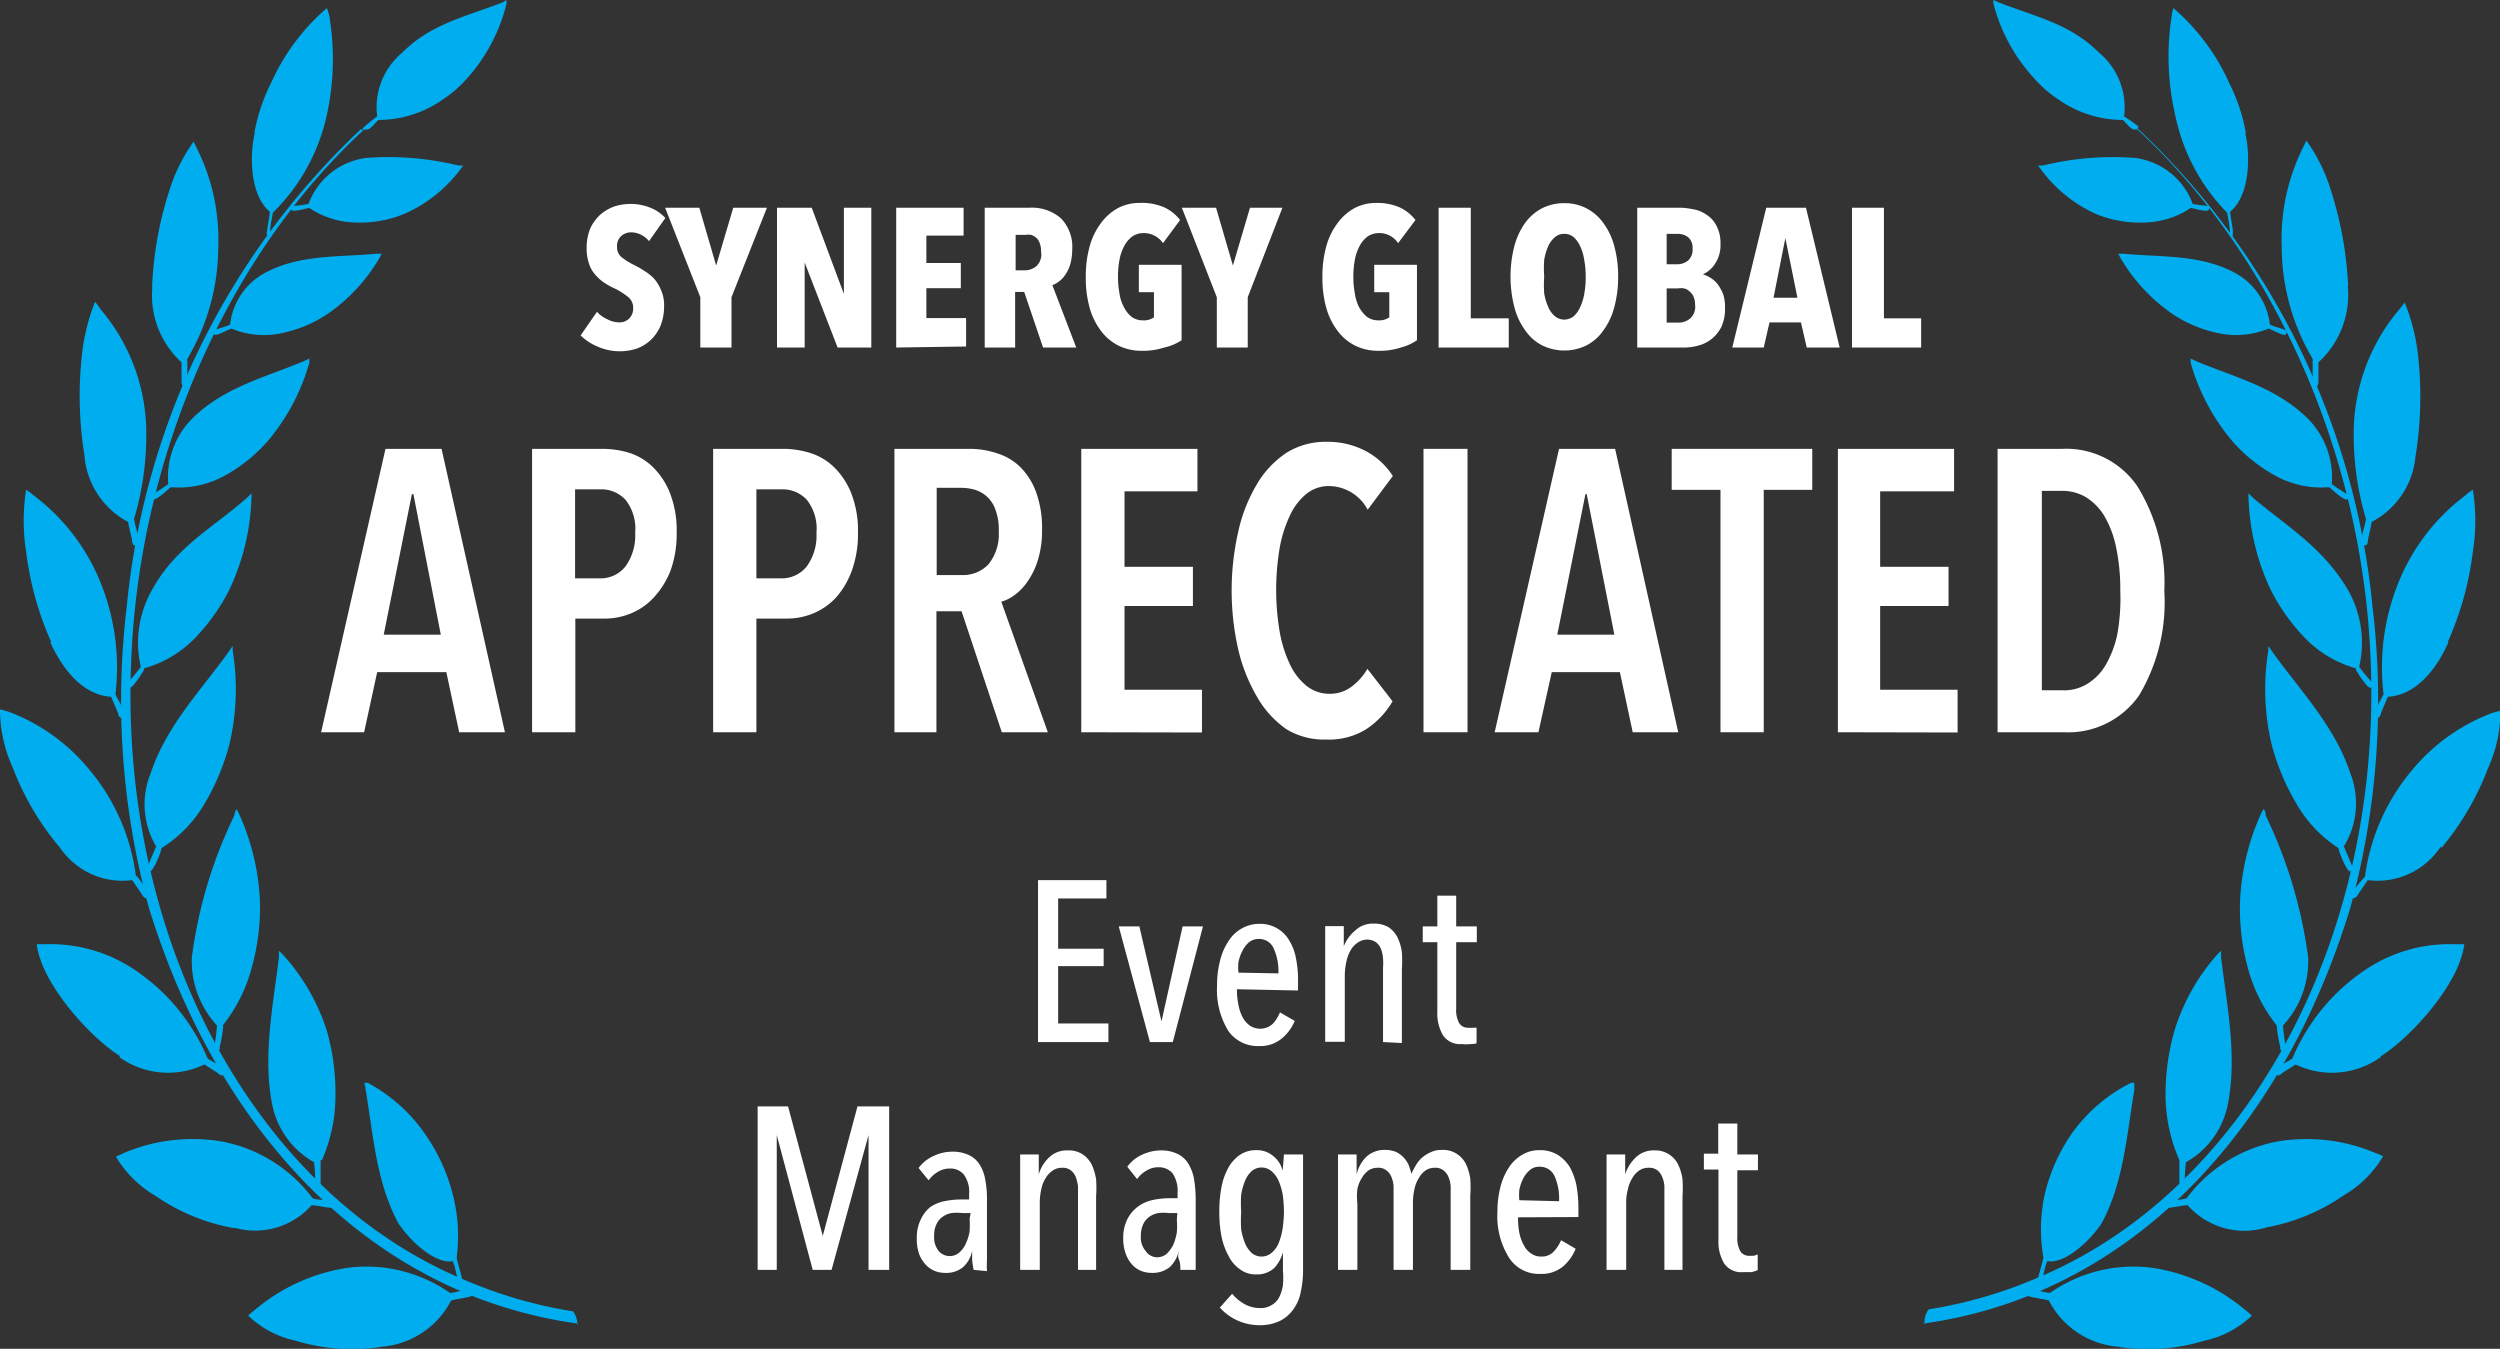 <svg xmlns="http://www.w3.org/2000/svg" viewBox="0 0 99.42 53.64"><rect x="0" y="0" width="99.42" height="53.64" fill="#333333" stroke="none"/><defs><style>.cls-1{fill:#00aeef;fill-rule:evenodd;}.cls-2{fill:#fff;}</style></defs><g id="Layer_2" data-name="Layer 2"><g id="Layer_1-2" data-name="Layer 1"><path class="cls-1" d="M76.46,52.64c8.26-1.14,14.28-7.63,17-16.51a31.21,31.21,0,0,0,.89-12,30,30,0,0,0-9.32-19s0,0,0,0L85,5.15s0,0,0,0c5.41,5,8.88,12.82,9.26,20.77.59,11.36-4.93,21.42-13.2,24.88a18.07,18.07,0,0,1-4.36,1.27.88.88,0,0,0-.17.53"></path><path class="cls-1" d="M97.06,33.67A3,3,0,0,1,94.16,35c-.06.1-.37.54-.41.61s-.15.16-.23.09-.08-.09,0-.2.33-.42.53-.64a8.26,8.26,0,0,1,1.87-4.23,7.58,7.58,0,0,1,3.2-2.28l.32-.09a5.56,5.56,0,0,1-.5,2.3,11,11,0,0,1-1.85,3.16"></path><path class="cls-1" d="M87.12,8.27c.09,0,.66.19.72.07s0-.14,0-.15a4.48,4.48,0,0,1-.64-.08,2.82,2.82,0,0,0-2.3-1.83,11.74,11.74,0,0,0-3.65.3,1.38,1.38,0,0,1-.2,0,.76.76,0,0,0,.08.11A5.56,5.56,0,0,0,83.33,8.5a4.56,4.56,0,0,0,1.9.35,3.44,3.44,0,0,0,1.89-.58"></path><path class="cls-1" d="M85,5.15s0,0-.13,0-.29-.24-.45-.38a4.46,4.46,0,0,1-2.54-.8,4.81,4.81,0,0,1-1-.87A6.92,6.92,0,0,1,79.28.16a.45.45,0,0,1,0-.16l.19.09c1.45.57,2.84.84,4,2a2.83,2.83,0,0,1,1,2.54A5.47,5.47,0,0,1,85,5c.08.06,0,.12,0,.12"></path><path class="cls-1" d="M90.18,13.06c.1,0,.64.33.72.24s0-.15,0-.17c-.2-.08-.44-.13-.63-.22a2.69,2.69,0,0,0-1.43-2.08c-1.37-.72-2.93-.6-4.4-.74h-.2l.06.12a7,7,0,0,0,2.1,2.28,5.14,5.14,0,0,0,1.87.77,3.37,3.37,0,0,0,1.94-.19"></path><path class="cls-1" d="M97.37,25.54c-.44,1-1.24,2.1-2.41,2.17l-.28.66c0,.11-.1.22-.2.17s-.09-.07-.08-.18c.12-.27.25-.47.39-.75a9,9,0,0,1,.7-4.7,8.14,8.14,0,0,1,2.58-3.23,1.35,1.35,0,0,1,.27-.2,7.81,7.81,0,0,1,0,2.46,12.55,12.55,0,0,1-1,3.6"></path><path class="cls-1" d="M96.06,18.15a3.28,3.28,0,0,1-1.75,2.61c0,.11-.13.63-.14.71s0,.24-.15.22a.15.15,0,0,1-.11-.15c0-.27.13-.59.18-.9a11.64,11.64,0,0,1-.48-3.76,7.63,7.63,0,0,1,1.81-4.58l.21-.27a7.89,7.89,0,0,1,.55,2.29,14.84,14.84,0,0,1-.12,3.83"></path><path class="cls-1" d="M93.37,11.41a3.64,3.64,0,0,1-1.17,3c0,.11,0,.64,0,.72s0,.23-.1.25-.1,0-.13-.11c0-.28,0-.7,0-1a8.75,8.75,0,0,1-1.23-4.46,8.14,8.14,0,0,1,.83-3.91l.15-.31a6.87,6.87,0,0,1,1,2.06,14.6,14.6,0,0,1,.66,3.72"></path><path class="cls-1" d="M89.28,5.25c.24,1,.17,2.55-.59,3.17,0,.13.09.59.1.69s0,.22,0,.26-.06,0-.11-.08c0-.29-.06-.53-.11-.83a7.76,7.76,0,0,1-2.07-3.9,10.38,10.38,0,0,1-.14-3.9,2.29,2.29,0,0,1,.07-.34,8.54,8.54,0,0,1,2.23,3,7.21,7.21,0,0,1,.66,2"></path><path class="cls-1" d="M92.64,19.38c.09.08.58.54.7.48s.06-.18,0-.21-.43-.26-.61-.4a3.32,3.32,0,0,0-1-2.65c-1.25-1.21-2.9-1.61-4.4-2.24l-.21-.1a1,1,0,0,0,0,.17,8.34,8.34,0,0,0,1.61,3.06,6.28,6.28,0,0,0,1.76,1.43,3.79,3.79,0,0,0,2.06.46"></path><path class="cls-1" d="M93.68,26.62c.07.12.46.76.59.73s.1-.16.06-.22a5.89,5.89,0,0,1-.51-.61,4.25,4.25,0,0,0-.48-3.12c-1-1.65-2.37-2.45-3.74-3.6l-.18-.18a1.09,1.09,0,0,0,0,.18,9.23,9.23,0,0,0,.86,3.61,7.8,7.8,0,0,0,1.42,2,4.49,4.49,0,0,0,2,1.17"></path><path class="cls-1" d="M93,33.73c0,.14.32.9.45.93a.18.18,0,0,0,.1-.2l-.34-.8a3.27,3.27,0,0,0,.25-2.93c-.62-1.87-2-3.28-3.1-4.82l-.15-.22a.94.94,0,0,0,0,.16,9.57,9.57,0,0,0,.12,3.72,9.2,9.2,0,0,0,1,2.4A5.16,5.16,0,0,0,93,33.73"></path><path class="cls-1" d="M94.66,42.05a3.33,3.33,0,0,1-3.37.28c-.08.06-.51.32-.56.37s-.18.12-.25,0a.16.16,0,0,1,0-.2c.21-.15.45-.25.68-.4a7.93,7.93,0,0,1,2.93-3.55,6,6,0,0,1,3.52-1H98c-.2,1.62-2.19,3.75-3.3,4.44"></path><path class="cls-1" d="M90.54,40.79a6,6,0,0,0,.14.84c0,.08,0,.2.14.16s.09-.11.08-.15a8.43,8.43,0,0,1-.11-.86,3.75,3.75,0,0,0,1-2.71,18.51,18.51,0,0,0-1.69-5.64c0-.08,0-.17-.08-.26l-.08.14a9.38,9.38,0,0,0-.86,3.59,9,9,0,0,0,.32,2.62,6.24,6.24,0,0,0,1.15,2.27"></path><path class="cls-1" d="M90.11,48.82A3,3,0,0,1,87,47.93c-.21,0-.54.09-.75.1s-.11,0-.13-.11,0-.12.1-.17.48,0,.74-.1a5.87,5.87,0,0,1,3.58-2.25,7,7,0,0,1,3.92.45,2.22,2.22,0,0,1,.31.13,4.34,4.34,0,0,1-1.57,1.56,7.88,7.88,0,0,1-3.12,1.28"></path><path class="cls-1" d="M86.67,46.14c0,.11,0,.55,0,.85,0,.08,0,.2.09.2a.15.15,0,0,0,.12-.12,8.08,8.08,0,0,1,.05-.85A3.39,3.39,0,0,0,88.58,44c.4-1.92,0-3.89-.25-5.91a2.53,2.53,0,0,1,0-.28l-.12.11A8.2,8.2,0,0,0,86.47,41a9.32,9.32,0,0,0-.35,2.59,6.51,6.51,0,0,0,.55,2.55"></path><path class="cls-1" d="M81.26,50c0,.08-.11.45-.19.74,0,.06-.06.16,0,.2a.11.11,0,0,0,.13-.06c.1-.24.1-.49.22-.73.55.13,1.52-.57,2.15-1.49.87-1.59,1-3.46,1.31-5.34a2.38,2.38,0,0,1,0-.26l-.13,0a6.43,6.43,0,0,0-2.41,2.09,7.24,7.24,0,0,0-1,2.24A6.51,6.51,0,0,0,81.26,50"></path><path class="cls-1" d="M84.3,53.56a3.41,3.41,0,0,1-2.82-1.84c-.2-.06-.55-.1-.76-.16-.06,0-.09-.07-.1-.15a.13.13,0,0,1,.13-.13c.25,0,.49.11.77.14a5.8,5.8,0,0,1,4.09-1,7.48,7.48,0,0,1,3.66,1.66,3.22,3.22,0,0,1,.28.24,3.9,3.9,0,0,1-1.9,1,7.67,7.67,0,0,1-3.35.25"></path><path class="cls-1" d="M23,52.64C14.7,51.5,8.68,45,5.93,36.13a31.21,31.21,0,0,1-.89-12,30,30,0,0,1,9.32-19s0,0,0,0l.08.06s0,0,0,0C9.08,10.14,5.61,18,5.23,26c-.58,11.36,4.93,21.42,13.2,24.88a18.07,18.07,0,0,0,4.36,1.27.88.88,0,0,1,.17.53"></path><path class="cls-1" d="M2.36,33.67A3,3,0,0,0,5.26,35c.06.1.37.54.41.61s.15.16.23.09.08-.09,0-.2S5.6,35,5.4,34.81a8.18,8.18,0,0,0-1.87-4.23A7.58,7.58,0,0,0,.33,28.3L0,28.21a5.56,5.56,0,0,0,.5,2.3,11,11,0,0,0,1.85,3.16"></path><path class="cls-1" d="M12.3,8.27c-.09,0-.65.19-.72.07s0-.14.05-.15a4.48,4.48,0,0,0,.64-.08,2.82,2.82,0,0,1,2.3-1.83,11.74,11.74,0,0,1,3.65.3,1.38,1.38,0,0,0,.2,0,.76.76,0,0,1-.08.11A5.56,5.56,0,0,1,16.09,8.5a4.59,4.59,0,0,1-1.9.35,3.44,3.44,0,0,1-1.89-.58"></path><path class="cls-1" d="M14.47,5.15s0,0,.13,0,.29-.24.45-.38a4.46,4.46,0,0,0,2.54-.8,4.81,4.81,0,0,0,1-.87A6.92,6.92,0,0,0,20.14.16a.9.9,0,0,0,0-.16L20,.09c-1.45.57-2.84.84-4,2a2.83,2.83,0,0,0-1,2.54,5.47,5.47,0,0,0-.54.44c-.08.06,0,.12.05.12"></path><path class="cls-1" d="M9.24,13.06c-.1,0-.64.33-.72.24s0-.15,0-.17.44-.13.63-.22a2.67,2.67,0,0,1,1.43-2.08c1.37-.72,2.93-.6,4.4-.74h.2l-.06.12a7,7,0,0,1-2.1,2.28,5.14,5.14,0,0,1-1.87.77,3.37,3.37,0,0,1-1.94-.19"></path><path class="cls-1" d="M2,25.54c.45,1,1.25,2.1,2.42,2.17l.28.66c0,.11.1.22.2.17s.09-.07.08-.18c-.12-.27-.26-.47-.39-.75a9,9,0,0,0-.7-4.7,8.14,8.14,0,0,0-2.58-3.23,1.35,1.35,0,0,0-.27-.2,7.81,7.81,0,0,0,0,2.46,12.53,12.53,0,0,0,1,3.6"></path><path class="cls-1" d="M3.36,18.15A3.29,3.29,0,0,0,5.1,20.76c0,.11.14.63.15.71s0,.24.15.22a.15.15,0,0,0,.11-.15c0-.27-.13-.59-.18-.9a11.64,11.64,0,0,0,.48-3.76A7.63,7.63,0,0,0,4,12.3,3.2,3.2,0,0,0,3.78,12a8.2,8.2,0,0,0-.54,2.29,14.84,14.84,0,0,0,.12,3.83"></path><path class="cls-1" d="M6.06,11.41a3.6,3.6,0,0,0,1.16,3c0,.11,0,.64,0,.72s0,.23.1.25.1,0,.13-.11c0-.28,0-.7,0-1A8.75,8.75,0,0,0,8.68,9.85a8.14,8.14,0,0,0-.83-3.91L7.7,5.63a6.87,6.87,0,0,0-1,2.06,14.16,14.16,0,0,0-.65,3.72"></path><path class="cls-1" d="M10.14,5.25c-.24,1-.17,2.55.59,3.17,0,.13-.09.59-.1.69s-.05.22,0,.26.06,0,.11-.08c0-.29.06-.53.11-.83A7.76,7.76,0,0,0,13,4.56,10.38,10.38,0,0,0,13.1.66,2.29,2.29,0,0,0,13,.32a8.54,8.54,0,0,0-2.23,3,7.21,7.21,0,0,0-.66,2"></path><path class="cls-1" d="M6.78,19.38c-.09.08-.58.54-.7.48s-.06-.18,0-.21.43-.26.61-.4a3.32,3.32,0,0,1,1-2.65c1.25-1.21,2.9-1.61,4.4-2.24l.21-.1a1,1,0,0,1,0,.17,8.34,8.34,0,0,1-1.61,3.06,6.28,6.28,0,0,1-1.76,1.43,3.79,3.79,0,0,1-2.06.46"></path><path class="cls-1" d="M5.74,26.62c-.07.12-.46.76-.59.73s-.1-.16-.06-.22a5.89,5.89,0,0,0,.51-.61,4.25,4.25,0,0,1,.48-3.12C7,21.75,8.45,21,9.82,19.8l.18-.18a1.09,1.09,0,0,1,0,.18,9.23,9.23,0,0,1-.86,3.61,7.8,7.8,0,0,1-1.42,2,4.49,4.49,0,0,1-2,1.17"></path><path class="cls-1" d="M6.42,33.73c0,.14-.32.9-.45.93a.18.18,0,0,1-.1-.2l.34-.8A3.27,3.27,0,0,1,6,30.73c.62-1.87,2-3.28,3.1-4.82l.15-.22a.94.94,0,0,1,0,.16,9.57,9.57,0,0,1-.12,3.72,9.2,9.2,0,0,1-1,2.4,5.16,5.16,0,0,1-1.71,1.76"></path><path class="cls-1" d="M4.76,42.05a3.33,3.33,0,0,0,3.37.28c.08.06.51.32.56.37s.18.12.25,0a.16.16,0,0,0,0-.2c-.21-.15-.45-.25-.68-.4a7.93,7.93,0,0,0-2.93-3.55,6,6,0,0,0-3.52-1H1.46c.2,1.62,2.19,3.75,3.3,4.44"></path><path class="cls-1" d="M8.88,40.79a6,6,0,0,1-.14.84c0,.08,0,.2-.14.16s-.09-.11-.08-.15a8.43,8.43,0,0,0,.11-.86,3.75,3.75,0,0,1-1-2.71,18.23,18.23,0,0,1,1.69-5.64c0-.08.05-.17.08-.26l.08.14a9.38,9.38,0,0,1,.86,3.59A9,9,0,0,1,10,38.52a6.24,6.24,0,0,1-1.15,2.27"></path><path class="cls-1" d="M9.31,48.82a3,3,0,0,0,3.08-.89c.21,0,.54.09.75.1.06,0,.11,0,.13-.11s0-.12-.09-.17c-.25-.06-.49,0-.75-.1A5.87,5.87,0,0,0,8.85,45.4a7,7,0,0,0-3.92.45L4.61,46a4.45,4.45,0,0,0,1.58,1.56,7.88,7.88,0,0,0,3.12,1.28"></path><path class="cls-1" d="M12.75,46.14c0,.11,0,.55,0,.85,0,.08,0,.2-.09.2a.15.15,0,0,1-.12-.12,8.08,8.08,0,0,0-.05-.85A3.39,3.39,0,0,1,10.84,44c-.4-1.92,0-3.89.25-5.91a2.53,2.53,0,0,0,0-.28l.12.11A8.2,8.2,0,0,1,13,41a9,9,0,0,1,.34,2.59,6.33,6.33,0,0,1-.54,2.55"></path><path class="cls-1" d="M18.16,50c0,.08.11.45.19.74,0,.06.06.16,0,.2a.11.11,0,0,1-.13-.06c-.1-.24-.1-.49-.22-.73-.55.13-1.52-.57-2.15-1.49-.87-1.59-1-3.46-1.31-5.34a2.38,2.38,0,0,0-.05-.26l.13,0A6.51,6.51,0,0,1,17,45.24a7.24,7.24,0,0,1,1,2.24A6.51,6.51,0,0,1,18.16,50"></path><path class="cls-1" d="M15.12,53.56a3.41,3.41,0,0,0,2.82-1.84c.2-.06.55-.1.76-.16s.09-.07.1-.15a.13.13,0,0,0-.13-.13c-.25,0-.49.11-.77.14a5.8,5.8,0,0,0-4.09-1,7.43,7.43,0,0,0-3.66,1.66,3.22,3.22,0,0,0-.28.24,3.9,3.9,0,0,0,1.9,1,7.67,7.67,0,0,0,3.35.25"></path><path class="cls-2" d="M25.81,9.59a.93.93,0,0,0-.33-.26.86.86,0,0,0-.39-.09.59.59,0,0,0-.38.14.53.53,0,0,0-.17.44.5.5,0,0,0,.17.4,2.68,2.68,0,0,0,.51.32,3.37,3.37,0,0,1,.4.23,1.9,1.9,0,0,1,.39.31,1.62,1.62,0,0,1,.28.46,1.46,1.46,0,0,1,.12.62,2.1,2.1,0,0,1-.14.79,1.69,1.69,0,0,1-.39.57,1.64,1.64,0,0,1-.55.34,2.17,2.17,0,0,1-1.57-.08,2.11,2.11,0,0,1-.67-.44l.65-.94a1.25,1.25,0,0,0,.42.3,1,1,0,0,0,.47.12.54.54,0,0,0,.39-.15.57.57,0,0,0,.16-.42.54.54,0,0,0-.19-.43,2.77,2.77,0,0,0-.55-.35,3,3,0,0,1-.43-.24,1.78,1.78,0,0,1-.35-.32,1.18,1.18,0,0,1-.24-.44,1.8,1.8,0,0,1-.09-.6,2,2,0,0,1,.15-.8,1.73,1.73,0,0,1,.4-.54,1.8,1.8,0,0,1,.55-.32,2.22,2.22,0,0,1,.61-.1,2.1,2.1,0,0,1,.82.15,1.6,1.6,0,0,1,.6.41Z"></path><path class="cls-2" d="M29.09,11.82v2H27.85v-2l-1.4-3.56h1.36l.67,2.3h0l.68-2.3H30.5Z"></path><path class="cls-2" d="M33.31,13.82,32,10.44h0l0,3.38H30.9V8.26h1.38l1.28,3.43h0l0-3.43h1.09v5.56Z"></path><path class="cls-2" d="M35.64,13.82V8.26h2.68V9.37H36.84v1.09h1.37v1H36.84v1.19h1.58v1.13Z"></path><path class="cls-2" d="M41.48,13.82l-.75-2.21h-.36v2.21H39.16V8.26h1.78a1.77,1.77,0,0,1,1.25.42,1.63,1.63,0,0,1,.45,1.25,2.23,2.23,0,0,1-.07.55,1.36,1.36,0,0,1-.19.42,1,1,0,0,1-.25.28.9.9,0,0,1-.28.16l.95,2.48ZM41.4,10a.85.85,0,0,0-.06-.35.47.47,0,0,0-.15-.21A.53.53,0,0,0,41,9.34a.83.83,0,0,0-.22,0h-.39v1.41h.37a.71.71,0,0,0,.46-.17A.64.64,0,0,0,41.4,10Z"></path><path class="cls-2" d="M46.3,13.82a2.65,2.65,0,0,1-.89.13,2.06,2.06,0,0,1-.94-.21,2,2,0,0,1-.7-.6,2.75,2.75,0,0,1-.44-.91A4.4,4.4,0,0,1,43.18,11a4.46,4.46,0,0,1,.15-1.19,2.71,2.71,0,0,1,.44-.92,2.08,2.08,0,0,1,.68-.61,1.84,1.84,0,0,1,.88-.21,2.23,2.23,0,0,1,1,.19,1.72,1.72,0,0,1,.6.49l-.68.92a.92.92,0,0,0-.78-.4.77.77,0,0,0-.45.14,1.13,1.13,0,0,0-.31.37,1.88,1.88,0,0,0-.19.55,3.63,3.63,0,0,0-.06.67,3.55,3.55,0,0,0,.06.67,1.55,1.55,0,0,0,.18.55,1.15,1.15,0,0,0,.3.38.77.77,0,0,0,.45.14.7.7,0,0,0,.44-.12v-1h-.6V10.53h1.7v3A2,2,0,0,1,46.3,13.82Z"></path><path class="cls-2" d="M49.62,11.82v2H48.39v-2L47,8.26h1.36l.67,2.3h0l.68-2.3H51Z"></path><path class="cls-2" d="M55.71,13.82a2.65,2.65,0,0,1-.89.13,2.06,2.06,0,0,1-.94-.21,2,2,0,0,1-.7-.6,2.75,2.75,0,0,1-.44-.91A4.4,4.4,0,0,1,52.59,11a4.46,4.46,0,0,1,.15-1.19,2.71,2.71,0,0,1,.44-.92,2.08,2.08,0,0,1,.68-.61,1.84,1.84,0,0,1,.88-.21,2.23,2.23,0,0,1,.95.19,1.72,1.72,0,0,1,.6.49l-.69.92a.89.89,0,0,0-.77-.4.77.77,0,0,0-.45.14,1.13,1.13,0,0,0-.31.37,1.88,1.88,0,0,0-.19.55,3.63,3.63,0,0,0-.06.67,3.55,3.55,0,0,0,.06.67,1.77,1.77,0,0,0,.17.55,1.32,1.32,0,0,0,.31.38.77.77,0,0,0,.45.14.7.7,0,0,0,.44-.12v-1h-.6V10.53h1.7v3A2,2,0,0,1,55.71,13.82Z"></path><path class="cls-2" d="M57.21,13.82V8.26h1.28v4.4H60v1.16Z"></path><path class="cls-2" d="M64.35,11a4.48,4.48,0,0,1-.15,1.2,2.67,2.67,0,0,1-.43.93,1.83,1.83,0,0,1-.67.6,2,2,0,0,1-1.78,0,1.83,1.83,0,0,1-.67-.6,2.67,2.67,0,0,1-.43-.93,4.87,4.87,0,0,1,0-2.4,2.89,2.89,0,0,1,.42-.92,2,2,0,0,1,.67-.59,1.93,1.93,0,0,1,.9-.21,1.86,1.86,0,0,1,.89.21,1.9,1.9,0,0,1,.67.59,2.7,2.7,0,0,1,.43.92A4.48,4.48,0,0,1,64.35,11Zm-1.29,0a3.48,3.48,0,0,0-.06-.67,1.91,1.91,0,0,0-.16-.54,1.11,1.11,0,0,0-.26-.36.56.56,0,0,0-.37-.13.54.54,0,0,0-.37.13,1,1,0,0,0-.27.36,2.31,2.31,0,0,0-.16.54,4.57,4.57,0,0,0,0,.67,4.68,4.68,0,0,0,0,.67,2.31,2.31,0,0,0,.16.54,1,1,0,0,0,.27.37.59.59,0,0,0,.37.13.62.62,0,0,0,.37-.13,1.06,1.06,0,0,0,.26-.37A1.91,1.91,0,0,0,63,11.7,3.55,3.55,0,0,0,63.06,11Z"></path><path class="cls-2" d="M68.6,12.24a1.73,1.73,0,0,1-.14.75,1.42,1.42,0,0,1-.38.48,1.4,1.4,0,0,1-.53.27,2.06,2.06,0,0,1-.6.08H65.11V8.26h1.66a2.64,2.64,0,0,1,.55.06,1.23,1.23,0,0,1,.53.21,1.11,1.11,0,0,1,.4.43,1.43,1.43,0,0,1,.17.73,1.34,1.34,0,0,1-.21.79,1.12,1.12,0,0,1-.49.43h0a1.15,1.15,0,0,1,.32.15,1,1,0,0,1,.28.26,1.79,1.79,0,0,1,.21.39A1.64,1.64,0,0,1,68.6,12.24ZM67.31,9.89a.55.55,0,0,0-.18-.46.69.69,0,0,0-.43-.13h-.42v1.21h.43a.68.68,0,0,0,.41-.14A.57.57,0,0,0,67.31,9.89Zm.1,2.23a.79.79,0,0,0-.06-.32.56.56,0,0,0-.16-.21.43.43,0,0,0-.22-.12.67.67,0,0,0-.24,0h-.45v1.36h.47a.71.71,0,0,0,.47-.17A.62.62,0,0,0,67.41,12.12Z"></path><path class="cls-2" d="M71.85,13.82l-.23-1H70.37l-.23,1H68.89l1.35-5.56h1.58l1.34,5.56ZM71,9.47h0l-.47,2.37h.95Z"></path><path class="cls-2" d="M73.65,13.82V8.26h1.27v4.4H76.4v1.16Z"></path><path class="cls-2" d="M18.26,29.12l-.51-2.39H15l-.52,2.39H12.77l2.56-11.27h2.23l2.52,11.27Zm-1.82-9.47h-.06l-1.12,5.59h2.27Z"></path><path class="cls-2" d="M26.91,21.18a4.29,4.29,0,0,1-.24,1.5A3.34,3.34,0,0,1,26,23.76a2.54,2.54,0,0,1-.9.63,2.73,2.73,0,0,1-1.05.21H22.88v4.52H21.16V17.85H24A3.73,3.73,0,0,1,25,18a2.43,2.43,0,0,1,.94.55,3,3,0,0,1,.68,1A4.06,4.06,0,0,1,26.91,21.18Zm-1.65,0a1.85,1.85,0,0,0-.39-1.31,1.31,1.31,0,0,0-1-.41h-1V23h1a1.26,1.26,0,0,0,1-.47A2.09,2.09,0,0,0,25.26,21.2Z"></path><path class="cls-2" d="M34.12,21.18a4.29,4.29,0,0,1-.24,1.5,3.34,3.34,0,0,1-.63,1.08,2.63,2.63,0,0,1-.9.63,2.73,2.73,0,0,1-1.05.21H30.08v4.52H28.36V17.85h2.85a3.73,3.73,0,0,1,1,.16,2.43,2.43,0,0,1,.94.55,3,3,0,0,1,.68,1A4.06,4.06,0,0,1,34.12,21.18Zm-1.65,0a1.85,1.85,0,0,0-.39-1.31,1.31,1.31,0,0,0-1-.41h-1V23h1a1.27,1.27,0,0,0,1-.47A2.09,2.09,0,0,0,32.47,21.2Z"></path><path class="cls-2" d="M39.84,29.12l-1.6-4.81h-1v4.81H35.57V17.85h2.94a3.44,3.44,0,0,1,1.18.19,2.26,2.26,0,0,1,.93.58,2.75,2.75,0,0,1,.6,1,4.17,4.17,0,0,1,.22,1.45,4,4,0,0,1-.15,1.15,3,3,0,0,1-.39.85,2.21,2.21,0,0,1-.52.57,1.67,1.67,0,0,1-.56.29l1.85,5.19Zm-.12-8a2.25,2.25,0,0,0-.13-.84,1.24,1.24,0,0,0-.81-.8,2,2,0,0,0-.53-.08h-1v3.47h1a1.4,1.4,0,0,0,1.06-.43A1.9,1.9,0,0,0,39.72,21.16Z"></path><path class="cls-2" d="M43,29.12V17.85h4.62v1.69H44.72v3h2.72v1.56H44.72v3.33H47.8v1.7Z"></path><path class="cls-2" d="M54.33,29a2.81,2.81,0,0,1-1.59.41A2.87,2.87,0,0,1,51.16,29,3.92,3.92,0,0,1,50,27.73a6.77,6.77,0,0,1-.75-1.87,10.58,10.58,0,0,1,0-4.75A6.32,6.32,0,0,1,50,19.23,3.82,3.82,0,0,1,51.17,18a2.94,2.94,0,0,1,1.57-.43,3.27,3.27,0,0,1,1.56.36,2.88,2.88,0,0,1,1.09,1l-1,1.34a1.76,1.76,0,0,0-1.54-.94,1.4,1.4,0,0,0-.92.33,2.41,2.41,0,0,0-.65.88,5.05,5.05,0,0,0-.4,1.31,10.23,10.23,0,0,0-.13,1.62,10,10,0,0,0,.13,1.59,5,5,0,0,0,.4,1.32,2.4,2.4,0,0,0,.66.88,1.44,1.44,0,0,0,.94.33,1.41,1.41,0,0,0,.88-.29,2.46,2.46,0,0,0,.62-.7l1,1.29A3.35,3.35,0,0,1,54.33,29Z"></path><path class="cls-2" d="M56.61,29.12V17.85h1.75V29.12Z"></path><path class="cls-2" d="M64.93,29.12l-.51-2.39H61.71l-.53,2.39H59.44L62,17.85h2.23l2.51,11.27ZM63.1,19.65h-.05l-1.12,5.59H64.2Z"></path><path class="cls-2" d="M70.14,19.48v9.64H68.42V19.48H66.48V17.85h5.59v1.63Z"></path><path class="cls-2" d="M73.09,29.12V17.85h4.62v1.69H74.77v3h2.72v1.56H74.77v3.33h3.08v1.7Z"></path><path class="cls-2" d="M86.07,23.5a7.23,7.23,0,0,1-1,4.15,3.44,3.44,0,0,1-3,1.47H79.44V17.85H82a3.43,3.43,0,0,1,3,1.49A7.29,7.29,0,0,1,86.07,23.5Zm-1.75,0a8.17,8.17,0,0,0-.17-1.75,4.07,4.07,0,0,0-.47-1.24,2.25,2.25,0,0,0-.73-.74,1.84,1.84,0,0,0-.92-.25H81.2v7.93H82A1.74,1.74,0,0,0,83,27.2a2.15,2.15,0,0,0,.73-.74,4.1,4.1,0,0,0,.47-1.23A8,8,0,0,0,84.32,23.5Z"></path><path class="cls-2" d="M41.28,41.44V35H44v.73H42.08v2h1.81v.69H42.08V40.7h2v.74Z"></path><path class="cls-2" d="M46.64,41.44h-.91l-1.24-4.6h.82l.88,3.78h0l.84-3.78h.81Z"></path><path class="cls-2" d="M49.19,39.34a3,3,0,0,0,.06.62,1.73,1.73,0,0,0,.17.5.94.94,0,0,0,.29.33.74.74,0,0,0,.9-.07,1.44,1.44,0,0,0,.29-.46l.59.34a1.82,1.82,0,0,1-.53.71,1.33,1.33,0,0,1-.88.29A1.43,1.43,0,0,1,48.85,41a3.11,3.11,0,0,1-.45-1.8,3.86,3.86,0,0,1,.12-1,2.42,2.42,0,0,1,.34-.78,1.41,1.41,0,0,1,.53-.5,1.37,1.37,0,0,1,.69-.18,1.31,1.31,0,0,1,.71.18,1.3,1.3,0,0,1,.48.48,2.07,2.07,0,0,1,.27.72,4.31,4.31,0,0,1,.08.9v.37Zm1.65-.63a2.23,2.23,0,0,0-.19-1,.63.63,0,0,0-.59-.37.61.61,0,0,0-.4.14,1.14,1.14,0,0,0-.26.35,1.63,1.63,0,0,0-.15.44,2.1,2.1,0,0,0,0,.41Z"></path><path class="cls-2" d="M55,41.44V38.5a2.55,2.55,0,0,0,0-.39,1.34,1.34,0,0,0-.08-.37.68.68,0,0,0-.2-.27.64.64,0,0,0-.7,0,.89.89,0,0,0-.29.29,1.51,1.51,0,0,0-.18.45,2.63,2.63,0,0,0-.07.58v2.64H52.7V38c0-.19,0-.38,0-.6s0-.4,0-.57h.74c0,.15,0,.31,0,.46s0,.27,0,.34h0A1.56,1.56,0,0,1,53.9,37a1,1,0,0,1,.73-.27,1.11,1.11,0,0,1,.6.15,1.07,1.07,0,0,1,.35.41,1.84,1.84,0,0,1,.17.59,4.91,4.91,0,0,1,0,.67v2.93Z"></path><path class="cls-2" d="M58.47,41.52a1.24,1.24,0,0,1-.33,0,.82.82,0,0,1-.75-.34,1.7,1.7,0,0,1-.23-.94V37.47h-.58v-.63h.58V35.62h.75v1.22h.82v.63h-.82v2.64a1.07,1.07,0,0,0,.12.58.4.4,0,0,0,.36.18.58.58,0,0,0,.18,0l.15,0,0,.62A.85.85,0,0,1,58.47,41.52Z"></path><path class="cls-2" d="M34.54,50.5V45.14h0L33.07,50.5h-.75l-1.43-5.36h0V50.5h-.76V44h1.21l1.38,5.15h0L34.1,44h1.26V50.5Z"></path><path class="cls-2" d="M38.72,50.5a3,3,0,0,1-.06-.42c0-.14,0-.25,0-.34h0a1.16,1.16,0,0,1-.36.65,1.05,1.05,0,0,1-.72.23,1.11,1.11,0,0,1-.39-.07,1,1,0,0,1-.36-.24,1.27,1.27,0,0,1-.27-.42,1.67,1.67,0,0,1-.1-.63,1.62,1.62,0,0,1,.18-.81A1.34,1.34,0,0,1,37,48a1.58,1.58,0,0,1,.6-.24,3.55,3.55,0,0,1,.64-.06h.3v-.21a1.17,1.17,0,0,0-.21-.78.69.69,0,0,0-.55-.24.91.91,0,0,0-.48.13,1.19,1.19,0,0,0-.37.34l-.4-.49a1.49,1.49,0,0,1,.6-.48,1.72,1.72,0,0,1,.72-.17,1.51,1.51,0,0,1,.67.13,1,1,0,0,1,.43.37,1.58,1.58,0,0,1,.23.61,4.11,4.11,0,0,1,.07.82v1.86c0,.16,0,.33,0,.52a3.39,3.39,0,0,0,0,.44Zm-.12-2.26h-.34a1.84,1.84,0,0,0-.41,0,.83.83,0,0,0-.35.14.71.71,0,0,0-.25.29.94.94,0,0,0-.1.47.87.87,0,0,0,.18.61.58.58,0,0,0,.82.06,1,1,0,0,0,.26-.36,1.92,1.92,0,0,0,.15-.48,4.57,4.57,0,0,0,0-.5Z"></path><path class="cls-2" d="M42.87,50.5V47.57c0-.13,0-.26,0-.4a2,2,0,0,0-.09-.37.65.65,0,0,0-.2-.26.52.52,0,0,0-.35-.1.64.64,0,0,0-.35.1.93.93,0,0,0-.29.3,1.32,1.32,0,0,0-.18.45,2.49,2.49,0,0,0-.06.57V50.5h-.78V47.07c0-.18,0-.38,0-.59s0-.4,0-.57h.74c0,.15,0,.3,0,.45s0,.27,0,.34h0a1.5,1.5,0,0,1,.42-.68,1,1,0,0,1,.73-.27,1,1,0,0,1,.6.16,1.1,1.1,0,0,1,.36.41,2.33,2.33,0,0,1,.17.58,5,5,0,0,1,0,.67V50.5Z"></path><path class="cls-2" d="M46.94,50.5c0-.14,0-.28-.06-.42s0-.25,0-.34h0a1.29,1.29,0,0,1-.36.65,1.09,1.09,0,0,1-.72.23,1.16,1.16,0,0,1-.4-.07,1,1,0,0,1-.36-.24,1.25,1.25,0,0,1-.26-.42,1.65,1.65,0,0,1-.11-.63,1.62,1.62,0,0,1,.18-.81,1.46,1.46,0,0,1,.45-.5,1.58,1.58,0,0,1,.6-.24,3.52,3.52,0,0,1,.63-.06h.3v-.21a1.24,1.24,0,0,0-.2-.78.71.71,0,0,0-.56-.24.85.85,0,0,0-.47.13,1.12,1.12,0,0,0-.38.34l-.39-.49a1.46,1.46,0,0,1,.59-.48,1.8,1.8,0,0,1,.73-.17,1.47,1.47,0,0,1,.66.13,1,1,0,0,1,.43.37,1.77,1.77,0,0,1,.24.61,5,5,0,0,1,.07.82v1.86c0,.16,0,.33,0,.52s0,.33,0,.44Zm-.12-2.26h-.34a1.9,1.9,0,0,0-.41,0,.89.89,0,0,0-.35.14.79.79,0,0,0-.25.29,1.06,1.06,0,0,0-.1.47.83.83,0,0,0,.19.61A.56.56,0,0,0,46,50a.61.61,0,0,0,.4-.14,1.38,1.38,0,0,0,.26-.36,2.43,2.43,0,0,0,.14-.48,3,3,0,0,0,0-.5Z"></path><path class="cls-2" d="M51.06,45.91h.76V50.5a4,4,0,0,1-.09.87,1.72,1.72,0,0,1-.29.69,1.44,1.44,0,0,1-.54.47,1.84,1.84,0,0,1-.82.17A2.11,2.11,0,0,1,48.51,52l.49-.55a1.78,1.78,0,0,0,.49.41,1.27,1.27,0,0,0,.62.16.81.81,0,0,0,.46-.12.75.75,0,0,0,.3-.31,1.69,1.69,0,0,0,.15-.48,3.65,3.65,0,0,0,0-.59v-.72h0a1.49,1.49,0,0,1-.35.63,1,1,0,0,1-.72.25,1,1,0,0,1-.62-.19,1.37,1.37,0,0,1-.46-.52,2.75,2.75,0,0,1-.29-.78,5.06,5.06,0,0,1-.09-1,5,5,0,0,1,.09-1,2.51,2.51,0,0,1,.28-.77,1.48,1.48,0,0,1,.46-.5,1.11,1.11,0,0,1,.63-.18,1,1,0,0,1,.68.23,1.07,1.07,0,0,1,.38.59h0Zm0,2.29a5.12,5.12,0,0,0-.05-.7,2.64,2.64,0,0,0-.17-.56,1.09,1.09,0,0,0-.28-.37.61.61,0,0,0-.78,0,1.06,1.06,0,0,0-.26.37,2.66,2.66,0,0,0-.16.56,5.12,5.12,0,0,0,0,.7,5,5,0,0,0,0,.7,2.66,2.66,0,0,0,.16.56,1.06,1.06,0,0,0,.26.37.61.61,0,0,0,.78,0,1,1,0,0,0,.28-.37A2.64,2.64,0,0,0,51,48.9,5,5,0,0,0,51.06,48.2Z"></path><path class="cls-2" d="M54.34,46a1.06,1.06,0,0,1,.75-.27,1.14,1.14,0,0,1,.43.08,1.11,1.11,0,0,1,.3.22,1.21,1.21,0,0,1,.2.3,3.58,3.58,0,0,1,.11.35h0a2.59,2.59,0,0,1,.17-.33,1.22,1.22,0,0,1,.25-.31,1.38,1.38,0,0,1,.35-.22,1,1,0,0,1,.44-.09,1,1,0,0,1,.6.16,1,1,0,0,1,.36.41,2,2,0,0,1,.17.58,5,5,0,0,1,0,.67V50.5h-.78V47.57c0-.13,0-.26,0-.4a1.12,1.12,0,0,0-.09-.37.65.65,0,0,0-.2-.26.51.51,0,0,0-.34-.1.65.65,0,0,0-.36.1.88.88,0,0,0-.27.3,1.32,1.32,0,0,0-.18.45,2.49,2.49,0,0,0-.06.57V50.5h-.77V47.57c0-.13,0-.26,0-.4a1.12,1.12,0,0,0-.09-.37.57.57,0,0,0-.2-.26.51.51,0,0,0-.34-.1.65.65,0,0,0-.36.1,1,1,0,0,0-.27.3,1.32,1.32,0,0,0-.18.45,2.52,2.52,0,0,0,0,.57V50.5h-.77V47.07c0-.18,0-.38,0-.59s0-.4,0-.57h.74c0,.15,0,.3,0,.45s0,.27,0,.34h0A1.45,1.45,0,0,1,54.34,46Z"></path><path class="cls-2" d="M60.37,48.41a3,3,0,0,0,.05.61,1.73,1.73,0,0,0,.18.5.85.85,0,0,0,.29.33.68.68,0,0,0,.4.12.63.63,0,0,0,.49-.19,1.47,1.47,0,0,0,.3-.46l.58.34a1.81,1.81,0,0,1-.52.72,1.33,1.33,0,0,1-.88.28A1.41,1.41,0,0,1,60,50a3.11,3.11,0,0,1-.45-1.8,3.92,3.92,0,0,1,.12-1,2.52,2.52,0,0,1,.34-.78,1.58,1.58,0,0,1,.53-.5,1.3,1.3,0,0,1,.68-.18,1.37,1.37,0,0,1,.72.18,1.57,1.57,0,0,1,.48.48,2.52,2.52,0,0,1,.27.73,5,5,0,0,1,.08.89v.38ZM62,47.77a2.16,2.16,0,0,0-.18-1,.63.63,0,0,0-.6-.37.54.54,0,0,0-.39.14,1,1,0,0,0-.26.34,1.76,1.76,0,0,0-.15.44,2.17,2.17,0,0,0,0,.41Z"></path><path class="cls-2" d="M66.19,50.5V47.57c0-.13,0-.26,0-.4a1.12,1.12,0,0,0-.09-.37.63.63,0,0,0-.19-.26.54.54,0,0,0-.35-.1.65.65,0,0,0-.36.1.9.9,0,0,0-.28.3,1.32,1.32,0,0,0-.18.45,2,2,0,0,0-.07.57V50.5h-.78V47.07c0-.18,0-.38,0-.59s0-.4,0-.57h.74c0,.15,0,.3,0,.45s0,.27,0,.34h0a1.62,1.62,0,0,1,.43-.68,1,1,0,0,1,.72-.27,1,1,0,0,1,.6.16,1,1,0,0,1,.36.41,2,2,0,0,1,.17.58,5,5,0,0,1,0,.67V50.5Z"></path><path class="cls-2" d="M69.65,50.59l-.33,0a.82.82,0,0,1-.75-.34,1.67,1.67,0,0,1-.23-.94v-2.8h-.58v-.63h.57V44.68h.76v1.23h.82v.63h-.82v2.64a1.07,1.07,0,0,0,.12.58.4.4,0,0,0,.36.18l.17,0,.16-.05,0,.62A1.18,1.18,0,0,1,69.65,50.59Z"></path></g></g></svg>